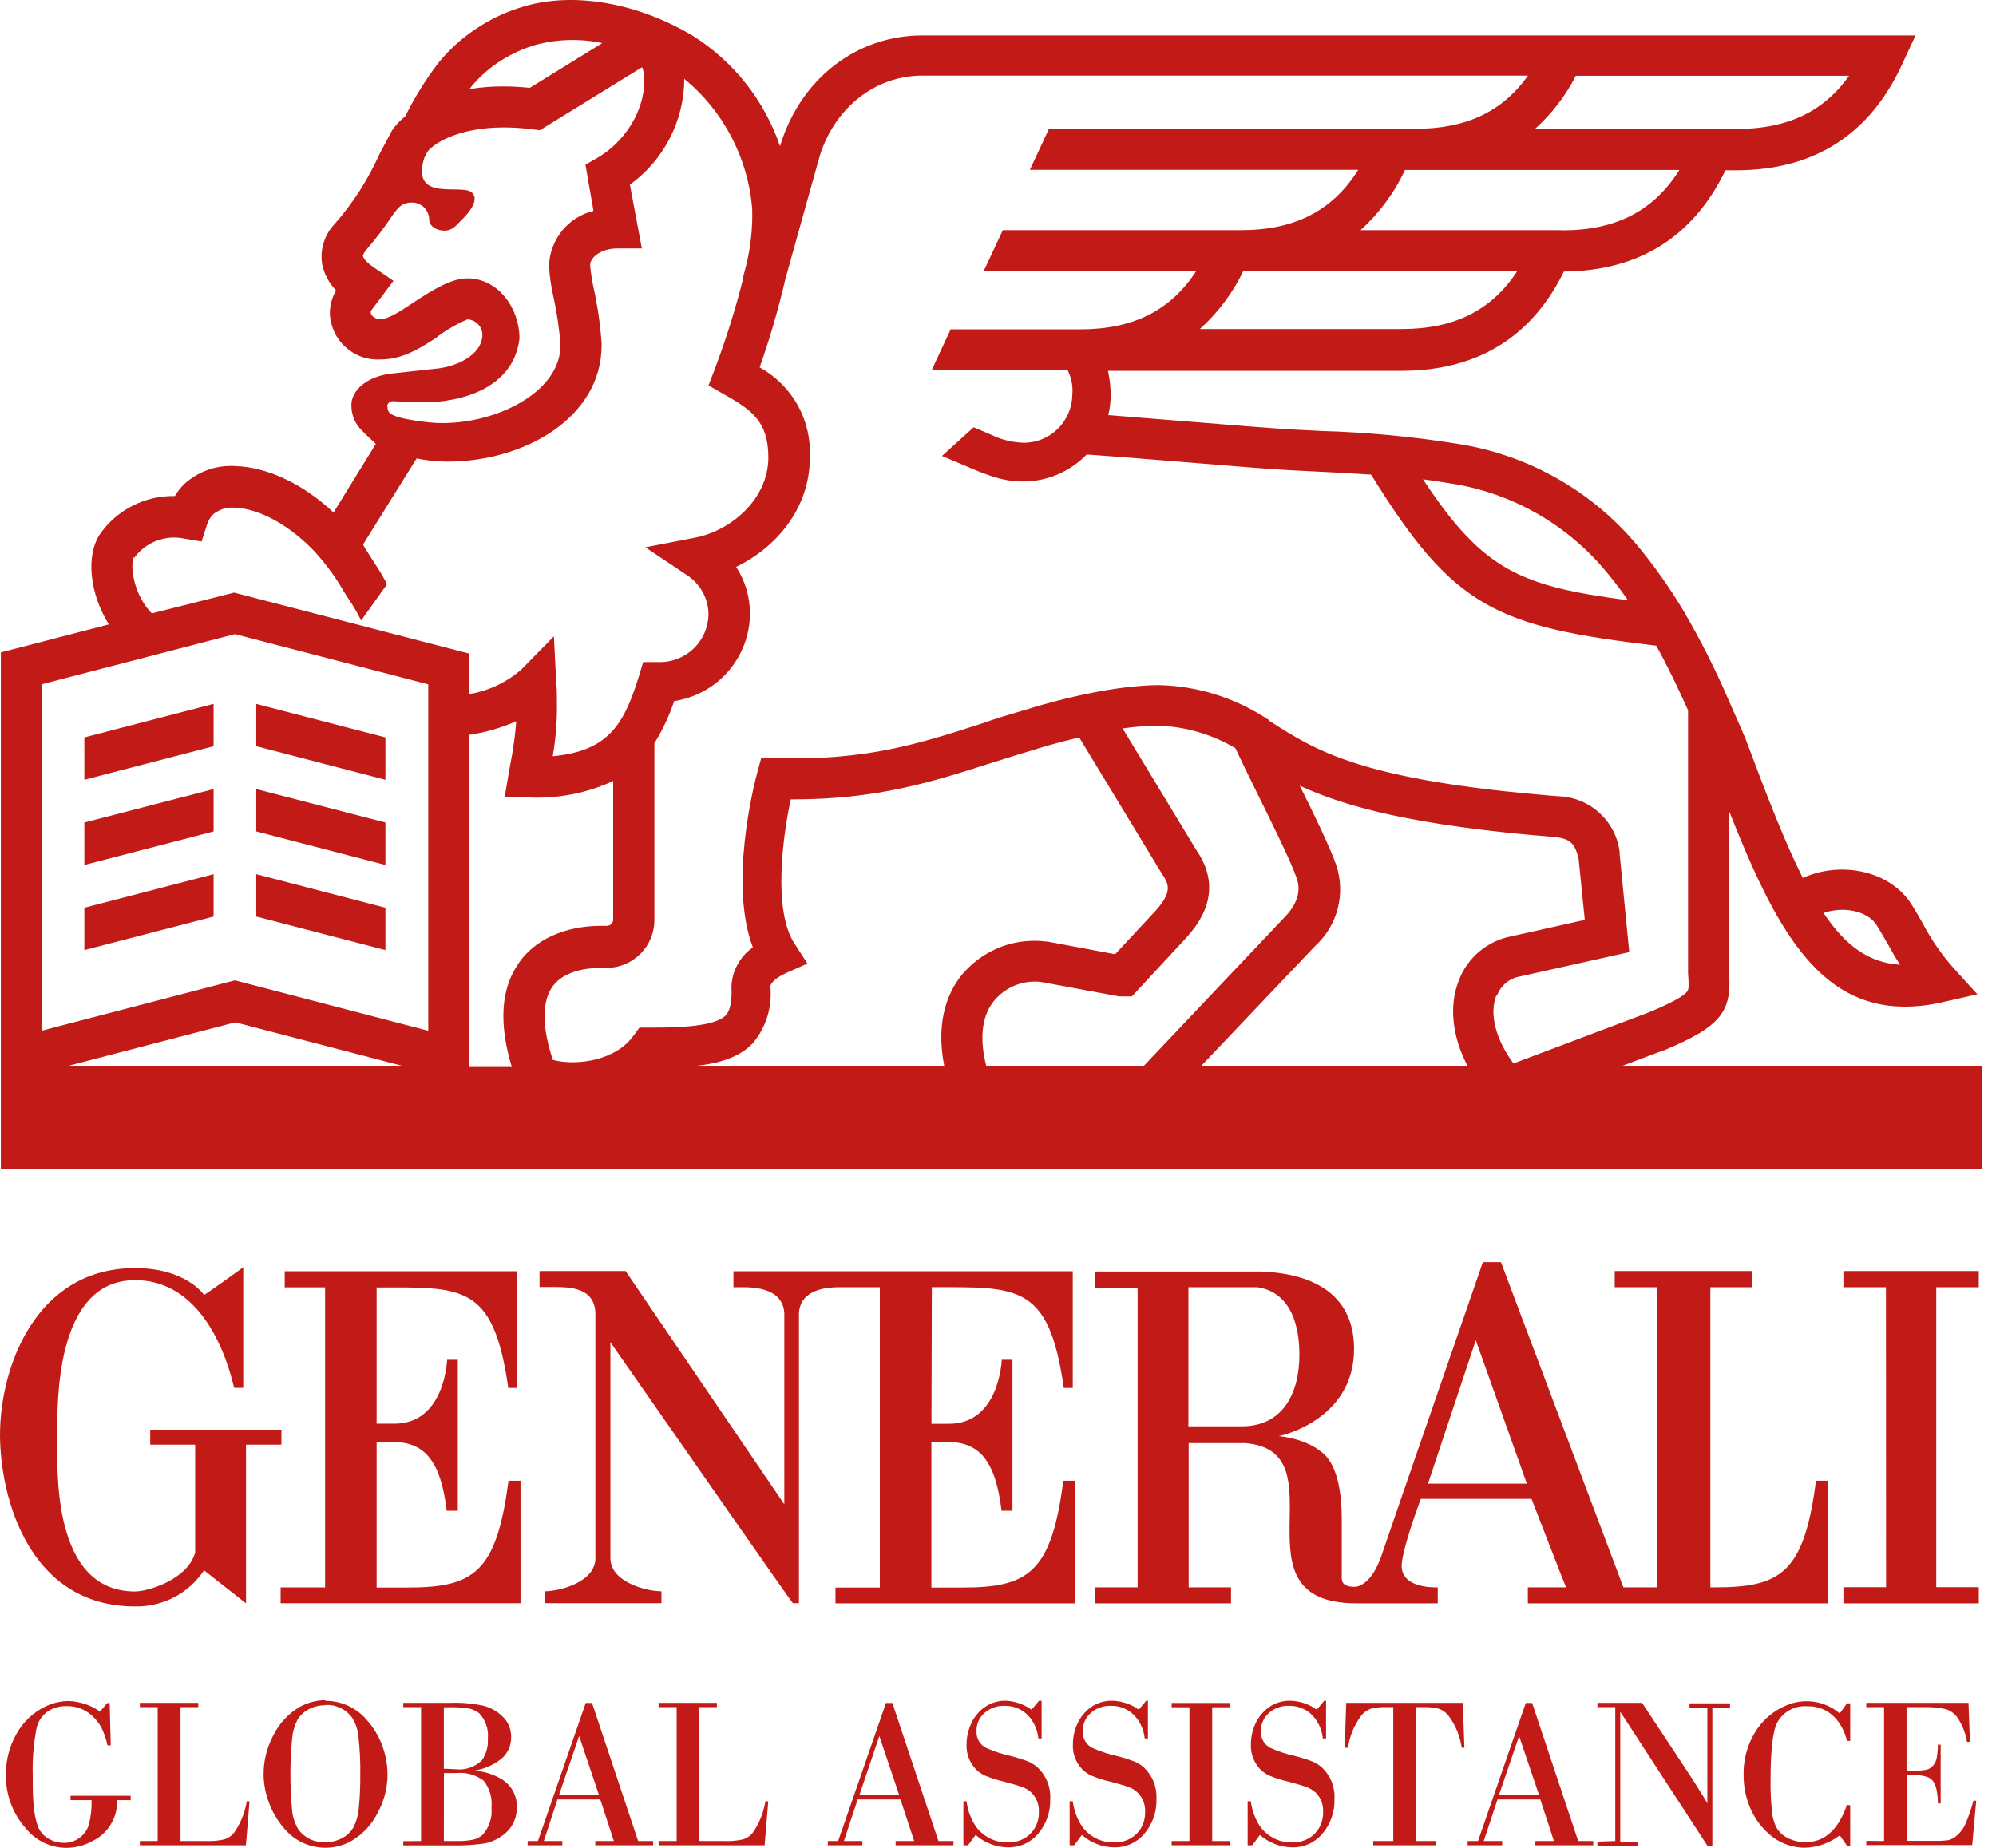 <svg width="54" height="50" viewBox="0 0 54 50" fill="none" xmlns="http://www.w3.org/2000/svg">
<path d="M2.967 46.08L2.996 47.228H2.908C2.874 47.064 2.82 46.904 2.747 46.752C2.68 46.629 2.593 46.517 2.489 46.424C2.302 46.251 2.055 46.158 1.8 46.165C1.642 46.162 1.485 46.2 1.345 46.276C1.25 46.33 1.169 46.405 1.106 46.494C1.044 46.584 1.001 46.686 0.983 46.794C0.908 47.193 0.875 47.599 0.885 48.005C0.885 48.375 0.885 48.67 0.918 48.895C0.929 49.071 0.964 49.245 1.022 49.413C1.084 49.575 1.206 49.706 1.363 49.78C1.478 49.835 1.603 49.865 1.731 49.865C1.877 49.867 2.021 49.822 2.141 49.737C2.261 49.652 2.351 49.531 2.398 49.392C2.458 49.169 2.485 48.939 2.478 48.709H1.909V48.592H3.536V48.709H3.169C3.177 48.943 3.116 49.175 2.992 49.374C2.869 49.574 2.689 49.732 2.476 49.829C2.266 49.941 2.033 50 1.795 50C1.587 50 1.381 49.953 1.193 49.864C1.004 49.774 0.838 49.644 0.706 49.482C0.344 49.08 0.148 48.554 0.16 48.013C0.157 47.629 0.255 47.251 0.445 46.918C0.621 46.598 0.892 46.34 1.221 46.18C1.419 46.082 1.636 46.03 1.857 46.028C2.162 46.039 2.456 46.138 2.706 46.312L2.9 46.085L2.967 46.08Z" fill="#C21B17"/>
<path d="M4.266 49.816V46.193H3.784V46.077H5.365V46.193H4.884V49.816H5.569C5.737 49.822 5.905 49.808 6.069 49.772C6.169 49.74 6.259 49.68 6.327 49.599C6.507 49.343 6.626 49.049 6.676 48.74H6.751L6.653 49.93H3.784V49.816H4.266Z" fill="#C21B17"/>
<path d="M8.805 46.023C9.018 46.022 9.228 46.068 9.421 46.157C9.614 46.247 9.786 46.377 9.923 46.54C10.121 46.761 10.272 47.02 10.365 47.301C10.445 47.536 10.485 47.782 10.484 48.031C10.482 48.382 10.393 48.727 10.226 49.035C10.07 49.359 9.821 49.629 9.512 49.811C9.296 49.934 9.053 49.998 8.805 49.997C8.593 49.998 8.384 49.952 8.191 49.863C7.999 49.773 7.829 49.643 7.693 49.48C7.494 49.254 7.344 48.99 7.251 48.703C7.172 48.477 7.132 48.239 7.132 48C7.132 47.639 7.221 47.283 7.39 46.965C7.548 46.641 7.797 46.371 8.107 46.188C8.322 46.07 8.563 46.006 8.808 46.005L8.805 46.023ZM8.808 46.142C8.651 46.14 8.495 46.176 8.355 46.248C8.225 46.315 8.116 46.419 8.042 46.545C7.965 46.702 7.917 46.871 7.903 47.045C7.841 47.691 7.841 48.342 7.903 48.988C7.919 49.172 7.978 49.349 8.076 49.506C8.159 49.619 8.269 49.709 8.396 49.769C8.523 49.828 8.663 49.855 8.803 49.847C8.959 49.849 9.113 49.812 9.25 49.739C9.381 49.673 9.49 49.57 9.563 49.444C9.642 49.289 9.69 49.12 9.706 48.947C9.736 48.642 9.75 48.335 9.747 48.028C9.753 47.682 9.736 47.337 9.698 46.993C9.682 46.809 9.622 46.632 9.524 46.475C9.442 46.363 9.333 46.273 9.207 46.214C9.081 46.154 8.942 46.127 8.803 46.134" fill="#C21B17"/>
<path d="M11.392 49.816V46.193H10.911V46.077H12.186C12.473 46.066 12.761 46.09 13.042 46.147C13.302 46.202 13.533 46.348 13.694 46.558C13.784 46.69 13.831 46.846 13.829 47.006C13.831 47.116 13.808 47.224 13.764 47.325C13.719 47.425 13.653 47.514 13.57 47.586C13.354 47.759 13.096 47.872 12.822 47.912C13.091 47.926 13.351 48.007 13.58 48.147C13.711 48.228 13.817 48.343 13.888 48.48C13.959 48.617 13.991 48.77 13.981 48.923C13.982 49.073 13.945 49.221 13.874 49.353C13.803 49.485 13.7 49.597 13.575 49.679C13.435 49.781 13.274 49.85 13.104 49.881C12.834 49.921 12.56 49.939 12.287 49.933H10.911V49.819L11.392 49.816ZM12.008 47.86C12.152 47.86 12.266 47.873 12.323 47.873C12.453 47.888 12.584 47.875 12.707 47.833C12.831 47.791 12.944 47.723 13.037 47.632C13.155 47.463 13.211 47.258 13.198 47.053C13.211 46.927 13.198 46.8 13.157 46.68C13.117 46.56 13.052 46.451 12.965 46.359C12.883 46.294 12.786 46.249 12.683 46.23C12.512 46.202 12.339 46.191 12.165 46.196H12.008V47.86ZM12.008 49.816H12.352C12.5 49.82 12.648 49.808 12.794 49.78C12.89 49.76 12.979 49.715 13.053 49.651C13.143 49.552 13.212 49.434 13.254 49.307C13.296 49.179 13.31 49.044 13.296 48.911C13.324 48.65 13.248 48.388 13.084 48.183C12.873 48.023 12.61 47.949 12.347 47.976H12.01L12.008 49.816Z" fill="#C21B17"/>
<path d="M16.24 48.691H15.081L14.713 49.816H15.213V49.93H14.274V49.816H14.553L15.846 46.08H16.017L17.264 49.816H17.67V49.93H16.105V49.816H16.607L16.24 48.691ZM16.206 48.574L15.668 46.975L15.122 48.574H16.206Z" fill="#C21B17"/>
<path d="M18.306 49.816V46.193H17.817V46.077H19.395V46.193H18.914V49.816H19.6C19.767 49.822 19.935 49.807 20.099 49.772C20.2 49.741 20.29 49.681 20.358 49.599C20.54 49.344 20.659 49.05 20.707 48.74H20.785L20.686 49.93H17.817V49.816H18.306Z" fill="#C21B17"/>
<path d="M24.362 48.691H23.203L22.831 49.816H23.33V49.93H22.396V49.816H22.675L23.969 46.08H24.142L25.389 49.816H25.795V49.93H24.23V49.816H24.732L24.362 48.691ZM24.328 48.574L23.79 46.975L23.25 48.574H24.328Z" fill="#C21B17"/>
<path d="M28.18 46.02V47.04H28.092C28.073 46.842 27.999 46.654 27.88 46.496C27.798 46.387 27.691 46.3 27.568 46.241C27.445 46.182 27.31 46.153 27.174 46.157C26.975 46.15 26.782 46.22 26.633 46.351C26.563 46.413 26.507 46.49 26.47 46.576C26.433 46.661 26.415 46.755 26.419 46.848C26.414 46.94 26.436 47.031 26.482 47.11C26.528 47.19 26.596 47.254 26.677 47.296C26.889 47.39 27.11 47.463 27.337 47.513C27.499 47.554 27.659 47.604 27.815 47.663C27.91 47.702 27.998 47.757 28.074 47.826C28.189 47.935 28.279 48.067 28.337 48.215C28.396 48.361 28.422 48.52 28.413 48.678C28.425 49.03 28.302 49.373 28.069 49.638C27.968 49.751 27.844 49.842 27.705 49.902C27.566 49.962 27.416 49.991 27.264 49.987C26.944 49.982 26.636 49.863 26.395 49.651L26.188 49.93H26.064V48.74H26.149C26.179 48.979 26.262 49.208 26.393 49.41C26.49 49.55 26.622 49.664 26.774 49.741C26.927 49.819 27.096 49.857 27.267 49.852C27.471 49.86 27.67 49.793 27.828 49.664C27.919 49.586 27.991 49.488 28.039 49.378C28.087 49.268 28.11 49.149 28.105 49.03C28.112 48.92 28.091 48.81 28.046 48.71C28.001 48.61 27.933 48.523 27.846 48.455C27.784 48.41 27.715 48.374 27.642 48.349C27.559 48.318 27.407 48.274 27.184 48.214C27.008 48.174 26.835 48.121 26.667 48.054C26.571 48.012 26.483 47.953 26.408 47.881C26.32 47.79 26.251 47.682 26.207 47.563C26.162 47.445 26.143 47.319 26.149 47.192C26.15 47.035 26.179 46.879 26.235 46.732C26.285 46.59 26.363 46.459 26.465 46.349C26.558 46.243 26.673 46.159 26.801 46.102C26.93 46.046 27.069 46.017 27.21 46.02C27.461 46.032 27.702 46.116 27.906 46.263L28.108 46.023L28.18 46.02Z" fill="#C21B17"/>
<path d="M31.056 46.02V47.04H30.969C30.949 46.842 30.876 46.654 30.756 46.496C30.674 46.387 30.566 46.3 30.443 46.241C30.32 46.182 30.184 46.153 30.048 46.157C29.85 46.151 29.658 46.22 29.51 46.351C29.439 46.413 29.383 46.489 29.346 46.575C29.308 46.661 29.29 46.754 29.292 46.848C29.288 46.94 29.31 47.031 29.356 47.11C29.402 47.189 29.47 47.254 29.551 47.296C29.762 47.39 29.982 47.463 30.208 47.513C30.371 47.553 30.532 47.604 30.689 47.663C30.784 47.702 30.872 47.757 30.948 47.826C31.063 47.935 31.153 48.067 31.211 48.215C31.27 48.361 31.296 48.52 31.287 48.678C31.299 49.03 31.176 49.373 30.943 49.638C30.842 49.751 30.718 49.842 30.579 49.902C30.44 49.962 30.29 49.991 30.138 49.987C29.818 49.982 29.51 49.863 29.269 49.651L29.06 49.93H28.938V48.74H29.023C29.053 48.979 29.136 49.208 29.267 49.41C29.364 49.55 29.495 49.664 29.648 49.741C29.801 49.819 29.97 49.857 30.141 49.852C30.345 49.86 30.544 49.793 30.702 49.664C30.793 49.586 30.865 49.488 30.913 49.378C30.961 49.268 30.983 49.149 30.979 49.03C30.986 48.92 30.966 48.81 30.921 48.71C30.876 48.61 30.807 48.523 30.72 48.455C30.658 48.409 30.589 48.373 30.516 48.349C30.436 48.318 30.283 48.274 30.061 48.214C29.884 48.175 29.711 48.121 29.543 48.054C29.448 48.012 29.36 47.953 29.285 47.881C29.196 47.79 29.128 47.682 29.083 47.563C29.039 47.445 29.019 47.319 29.026 47.192C29.026 47.035 29.054 46.879 29.109 46.732C29.161 46.59 29.24 46.46 29.341 46.349C29.434 46.243 29.548 46.159 29.677 46.102C29.805 46.046 29.944 46.017 30.084 46.02C30.344 46.026 30.596 46.109 30.808 46.261L31.01 46.02H31.056Z" fill="#C21B17"/>
<path d="M32.179 49.816V46.196H31.698V46.08H33.279V46.196H32.795V49.816H33.279V49.93H31.698V49.816H32.179Z" fill="#C21B17"/>
<path d="M35.876 46.02V47.04H35.788C35.768 46.842 35.695 46.654 35.575 46.496C35.493 46.388 35.386 46.3 35.263 46.241C35.141 46.182 35.005 46.154 34.869 46.157C34.671 46.15 34.477 46.22 34.329 46.351C34.258 46.413 34.203 46.49 34.165 46.576C34.128 46.661 34.109 46.754 34.111 46.848C34.107 46.94 34.129 47.031 34.175 47.11C34.221 47.19 34.288 47.254 34.37 47.296C34.581 47.391 34.801 47.464 35.027 47.513C35.189 47.554 35.349 47.604 35.506 47.663C35.601 47.702 35.688 47.757 35.764 47.826C35.879 47.935 35.969 48.067 36.028 48.215C36.086 48.361 36.112 48.52 36.103 48.678C36.115 49.03 35.992 49.373 35.759 49.638C35.659 49.751 35.535 49.842 35.396 49.902C35.257 49.962 35.106 49.991 34.955 49.987C34.634 49.982 34.326 49.863 34.086 49.651L33.879 49.93H33.754V48.74H33.84C33.869 48.979 33.953 49.208 34.083 49.41C34.181 49.55 34.312 49.664 34.464 49.741C34.617 49.819 34.786 49.857 34.957 49.852C35.161 49.86 35.361 49.793 35.519 49.664C35.609 49.586 35.681 49.488 35.729 49.378C35.777 49.268 35.8 49.149 35.795 49.03C35.802 48.92 35.782 48.81 35.737 48.71C35.692 48.61 35.623 48.523 35.537 48.455C35.473 48.41 35.404 48.374 35.33 48.349C35.249 48.318 35.097 48.274 34.877 48.214C34.701 48.175 34.528 48.121 34.36 48.054C34.264 48.012 34.176 47.953 34.101 47.881C34.013 47.79 33.944 47.682 33.9 47.563C33.855 47.445 33.836 47.319 33.842 47.192C33.843 47.035 33.871 46.879 33.925 46.732C33.977 46.59 34.056 46.46 34.158 46.349C34.251 46.243 34.366 46.159 34.494 46.102C34.623 46.046 34.762 46.017 34.903 46.02C35.162 46.026 35.414 46.11 35.625 46.261L35.826 46.02H35.876Z" fill="#C21B17"/>
<path d="M37.694 49.816V46.193H37.497C37.355 46.187 37.213 46.202 37.076 46.24C36.973 46.28 36.883 46.348 36.817 46.437C36.632 46.689 36.512 46.983 36.468 47.293H36.38L36.421 46.077H39.575L39.618 47.293H39.546C39.502 46.983 39.382 46.689 39.197 46.437C39.131 46.348 39.041 46.28 38.938 46.24C38.8 46.202 38.657 46.187 38.514 46.193H38.317V49.816H38.858V49.93H37.151V49.816H37.694Z" fill="#C21B17"/>
<path d="M41.672 48.691H40.514L40.141 49.816H40.64V49.93H39.706V49.816H39.986L41.279 46.08H41.45L42.697 49.816H43.103V49.93H41.538V49.816H42.04L41.672 48.691ZM41.639 48.574L41.098 46.975L40.552 48.574H41.639Z" fill="#C21B17"/>
<path d="M43.7 49.816V46.193H43.217V46.077H44.425L45.545 47.772C45.824 48.193 46.04 48.534 46.191 48.794V46.206H45.708V46.09H46.804V46.206H46.326V49.941H46.191L43.835 46.318V49.832H44.316V49.946H43.217V49.832L43.7 49.816Z" fill="#C21B17"/>
<path d="M50.056 48.851V49.941H49.968L49.774 49.661C49.5 49.871 49.167 49.989 48.822 49.997C48.445 49.994 48.084 49.846 47.813 49.583C47.611 49.394 47.451 49.164 47.345 48.908C47.228 48.629 47.169 48.328 47.172 48.026C47.162 47.571 47.298 47.126 47.56 46.755C47.747 46.493 48.002 46.287 48.297 46.16C48.537 46.049 48.804 46.01 49.066 46.046C49.327 46.082 49.573 46.193 49.774 46.364L49.968 46.09H50.056V47.107H49.968C49.916 46.868 49.801 46.647 49.634 46.468C49.539 46.369 49.424 46.291 49.296 46.24C49.169 46.189 49.032 46.165 48.895 46.17C48.731 46.156 48.567 46.191 48.423 46.269C48.279 46.347 48.16 46.466 48.082 46.61C47.963 46.83 47.901 47.353 47.901 48.163C47.896 48.458 47.91 48.754 47.943 49.048C47.958 49.205 48.006 49.356 48.085 49.493C48.164 49.606 48.273 49.696 48.401 49.752C48.54 49.816 48.692 49.849 48.846 49.847C49.363 49.847 49.735 49.511 49.968 48.836L50.056 48.851Z" fill="#C21B17"/>
<path d="M50.972 49.816V46.193H50.491V46.077H53.256L53.295 47.133H53.215C53.178 46.897 53.089 46.673 52.956 46.475C52.879 46.368 52.769 46.288 52.643 46.248C52.44 46.203 52.232 46.185 52.025 46.193H51.58V47.922C51.753 47.926 51.926 47.916 52.097 47.891C52.178 47.876 52.25 47.833 52.301 47.769C52.35 47.713 52.382 47.645 52.395 47.573C52.416 47.452 52.428 47.33 52.428 47.208H52.503V48.797H52.428C52.428 48.621 52.405 48.504 52.395 48.442C52.384 48.379 52.365 48.319 52.338 48.261C52.3 48.18 52.232 48.117 52.149 48.085C52.027 48.044 51.899 48.026 51.771 48.033H51.585V49.811H52.322C52.451 49.814 52.58 49.808 52.708 49.793C52.777 49.776 52.842 49.745 52.899 49.702C53.008 49.618 53.097 49.511 53.158 49.387C53.253 49.173 53.331 48.951 53.39 48.724H53.465L53.357 49.925H50.491V49.811L50.972 49.816Z" fill="#C21B17"/>
<path d="M10.189 38.523V34.836C12.502 34.836 13.348 34.719 13.751 37.555H13.997V34.398H7.703V34.833H8.795V42.953H7.592V43.38H14.082V40.066H13.756C13.433 42.576 12.799 42.956 11.014 42.956H10.189V39.017H10.668C11.467 39.036 11.922 39.501 12.085 40.878H12.385V36.794H12.096C12.096 36.794 12.039 38.549 10.639 38.523H10.189Z" fill="#C21B17"/>
<path d="M7.615 38.686H4.064V39.09H5.28V42.009C5.073 42.752 3.986 43.062 3.655 43.062C1.387 43.062 1.55 39.739 1.55 38.852C1.55 38.039 1.467 34.639 3.655 34.639C5.207 34.639 6.009 36.173 6.335 37.553H6.581C6.581 36.986 6.581 34.282 6.581 34.29C6.581 34.297 5.525 35.05 5.52 35.04C5.515 35.03 5.034 34.313 3.653 34.313C0.975 34.313 -0.008 36.986 4.55466e-05 38.852C0.013 40.557 0.799 43.466 3.653 43.466C4.021 43.474 4.385 43.389 4.712 43.218C5.038 43.048 5.316 42.797 5.52 42.49C5.52 42.49 6.651 43.38 6.656 43.383V39.09H7.613L7.615 38.686Z" fill="#C21B17"/>
<path d="M49.13 40.066C48.807 42.576 48.17 42.951 46.385 42.951H46.272V34.83H47.407V34.393H43.685V34.83H44.821V42.951H43.92L40.607 34.152H40.118C40.118 34.152 37.358 42.123 37.352 42.159C37.352 42.133 37.143 42.845 36.688 42.935C36.269 42.953 36.3 42.736 36.3 42.658V41.119C36.3 40.715 36.269 39.799 35.85 39.377C35.379 38.904 34.574 38.86 34.595 38.86C34.616 38.86 36.633 38.438 36.633 36.499C36.633 35.141 35.689 34.465 34.111 34.406H29.628V34.843H30.777V42.951H29.628V43.383H33.304V42.951H32.158V39.048H33.687C36.339 39.266 33.232 43.386 36.708 43.383H38.897V42.951C38.775 42.951 37.973 42.974 37.922 42.415C37.891 42.009 38.439 40.557 38.439 40.557H41.434C41.434 40.557 42.361 42.951 42.368 42.951H41.334V43.383H49.456V40.066H49.13ZM33.609 38.593H32.151V34.83H34.016C35.11 34.993 35.154 36.259 35.154 36.663C35.154 37.636 34.748 38.593 33.602 38.593H33.609ZM38.633 40.146L39.926 36.264L41.308 40.146H38.633Z" fill="#C21B17"/>
<path d="M25.21 34.83C27.523 34.83 28.377 34.719 28.78 37.555H29.023V34.398H19.843V34.83H20.084C20.407 34.83 21.175 34.854 21.219 35.529V40.705L16.925 34.393H14.597V34.825H14.972C15.433 34.825 16.079 34.843 16.108 35.524V42.162C16.108 42.811 15.138 43.057 14.734 43.057V43.378H17.895V43.057C17.492 43.057 16.514 42.811 16.514 42.162V36.318C18.213 38.751 21.429 43.38 21.452 43.378H21.615V35.529C21.659 34.854 22.427 34.83 22.75 34.83H23.803V42.956H22.603V43.383H29.093V40.066H28.767C28.444 42.573 27.808 42.956 26.023 42.956H25.198V39.017H25.676C26.478 39.036 26.933 39.501 27.096 40.878H27.391V36.794H27.101C27.101 36.794 27.042 38.549 25.645 38.526H25.2L25.21 34.83Z" fill="#C21B17"/>
<path d="M53.535 34.83V34.393H49.872V34.83H51.023L51.026 42.946H49.872V43.383H53.535V42.946H52.384V34.83H53.535Z" fill="#C21B17"/>
<path d="M43.863 28.85L44.999 28.421H45.014C46.623 27.753 46.854 27.339 46.776 26.267V21.938C48.002 25.043 49.161 27.24 51.536 27.238C51.884 27.236 52.231 27.194 52.57 27.114L53.496 26.904L52.86 26.203C52.535 25.838 52.255 25.435 52.027 25.002C51.934 24.836 51.838 24.666 51.722 24.484C51.166 23.581 49.844 23.276 48.773 23.755C48.289 22.792 47.8 21.532 47.221 19.982L47.094 19.687C46.991 19.454 46.89 19.221 46.784 18.985V18.947H46.768C46.412 18.118 46.005 17.313 45.55 16.535C45.163 15.884 44.723 15.266 44.236 14.687C42.991 13.229 41.259 12.274 39.362 11.998C38.174 11.809 36.975 11.697 35.772 11.662L34.962 11.621C34.401 11.589 33.245 11.496 32.117 11.403L29.983 11.232C30.025 11.063 30.046 10.889 30.048 10.715C30.049 10.486 30.025 10.258 29.975 10.034H37.911C39.957 10.034 41.437 9.129 42.309 7.348C44.342 7.33 45.811 6.409 46.68 4.608H46.965C49.081 4.608 50.586 3.64 51.463 1.735L51.823 0.959H24.952C23.188 0.959 21.682 2.113 21.121 3.896L21.103 3.958C20.682 2.717 19.846 1.66 18.736 0.964C17.243 0.076 15.549 -0.221 14.199 0.167C13.755 0.294 13.332 0.485 12.944 0.736C12.544 0.992 12.186 1.308 11.883 1.673C11.528 2.132 11.221 2.625 10.965 3.146C10.827 3.255 10.705 3.385 10.606 3.531L10.285 4.134L10.267 4.168C9.959 4.859 9.548 5.499 9.048 6.067C8.913 6.21 8.812 6.383 8.755 6.572C8.697 6.76 8.684 6.96 8.717 7.154C8.772 7.417 8.9 7.66 9.087 7.853V7.868C8.98 8.054 8.923 8.265 8.924 8.479C8.93 8.652 8.971 8.822 9.043 8.979C9.116 9.136 9.22 9.277 9.348 9.393C9.476 9.509 9.626 9.599 9.789 9.656C9.952 9.713 10.125 9.737 10.298 9.726C10.851 9.726 11.302 9.468 11.78 9.152C12.046 8.946 12.336 8.775 12.644 8.642C12.751 8.646 12.852 8.69 12.927 8.765C13.002 8.841 13.046 8.942 13.05 9.048C13.05 9.628 12.3 9.941 11.757 9.98L10.665 10.099C9.889 10.171 9.506 10.588 9.506 10.961C9.504 11.094 9.531 11.226 9.583 11.348C9.636 11.47 9.714 11.58 9.812 11.67L9.892 11.752L10.168 12.011L9.023 13.867C8.197 13.09 7.23 12.638 6.374 12.612C6.123 12.594 5.87 12.628 5.633 12.711C5.395 12.794 5.176 12.924 4.99 13.093C4.889 13.191 4.802 13.301 4.731 13.422H4.71C4.317 13.417 3.928 13.509 3.577 13.69C3.227 13.87 2.926 14.133 2.701 14.457C2.307 15.057 2.442 16.1 2.946 16.895L0.023 17.653V31.627H53.623V28.85H43.863ZM50.778 25.043C50.884 25.214 50.974 25.375 51.065 25.532C51.155 25.69 51.277 25.91 51.404 26.104C50.56 26.053 49.924 25.587 49.334 24.704C49.878 24.513 50.537 24.648 50.778 25.043ZM39.174 13.07C40.811 13.304 42.307 14.126 43.382 15.383C43.607 15.642 43.827 15.934 44.044 16.242C41.137 15.862 40.123 15.438 38.498 12.969C38.712 12.996 38.937 13.03 39.174 13.07V13.07ZM37.919 8.903H32.461C32.952 8.461 33.352 7.926 33.638 7.33H41.052C40.356 8.399 39.344 8.903 37.919 8.903ZM42.262 6.228H36.807C37.313 5.772 37.723 5.218 38.01 4.6H45.434C44.738 5.71 43.716 6.233 42.262 6.233V6.228ZM42.632 2.051H50.025C49.332 3.029 48.346 3.49 46.983 3.49H41.525C41.98 3.083 42.355 2.595 42.632 2.051V2.051ZM12.76 2.333C12.988 2.061 13.257 1.826 13.557 1.637C13.852 1.45 14.171 1.306 14.507 1.21C15.091 1.056 15.703 1.041 16.294 1.166L14.333 2.377C14.096 2.352 13.858 2.339 13.619 2.338C13.312 2.337 13.005 2.361 12.701 2.411C12.722 2.385 12.74 2.356 12.76 2.333V2.333ZM10.471 10.992C10.476 10.957 10.493 10.924 10.519 10.9C10.545 10.875 10.578 10.86 10.613 10.857L11.568 10.888C12.735 10.847 13.919 10.371 14.054 9.154C14.054 8.331 13.472 7.532 12.649 7.532C12.207 7.532 11.713 7.837 11.157 8.205C10.794 8.445 10.507 8.634 10.29 8.634C10.145 8.634 10.031 8.539 10.031 8.456C10.03 8.443 10.03 8.43 10.031 8.417L10.645 7.599L10.127 7.245C10.013 7.17 9.84 7.032 9.819 6.929C9.819 6.88 9.881 6.792 9.905 6.766C10.165 6.465 10.406 6.147 10.626 5.816C10.782 5.599 10.885 5.48 11.144 5.48C11.267 5.479 11.385 5.527 11.473 5.613C11.56 5.7 11.611 5.817 11.612 5.94C11.612 6.109 11.796 6.241 12.026 6.241C12.256 6.241 12.357 6.078 12.499 5.94C12.499 5.94 13.045 5.441 12.758 5.203C12.471 4.965 11.11 5.485 11.477 4.274L11.568 4.1C11.71 3.914 12.344 3.448 13.637 3.448C13.897 3.449 14.156 3.467 14.413 3.5L14.607 3.523L17.373 1.818C17.386 1.851 17.396 1.884 17.404 1.919V1.934C17.546 2.773 17.018 3.767 16.175 4.263L15.839 4.458L16.056 5.705C15.723 5.787 15.426 5.975 15.209 6.24C14.992 6.506 14.867 6.835 14.853 7.177C14.868 7.469 14.909 7.759 14.975 8.044C15.069 8.47 15.132 8.903 15.164 9.338C15.164 10.632 13.373 11.494 11.858 11.445H11.819C11.757 11.445 10.784 11.367 10.556 11.186C10.531 11.166 10.512 11.139 10.499 11.11C10.487 11.08 10.483 11.047 10.487 11.015L10.471 10.992ZM3.634 15.091C3.785 14.884 3.992 14.726 4.231 14.634C4.469 14.542 4.729 14.521 4.98 14.573L5.453 14.653L5.6 14.198C5.633 14.092 5.69 13.995 5.768 13.916C5.849 13.849 5.942 13.799 6.043 13.768C6.143 13.737 6.249 13.727 6.353 13.737C7.023 13.761 7.861 14.224 8.539 14.954C8.787 15.228 9.01 15.524 9.204 15.839C9.24 15.906 9.284 15.976 9.323 16.038L9.434 16.211C9.561 16.395 9.673 16.589 9.77 16.791L10.461 15.823C10.461 15.823 10.461 15.784 10.438 15.743C10.363 15.6 10.281 15.461 10.192 15.326L10.137 15.243L10.06 15.122C9.982 15.003 9.871 14.827 9.822 14.734L11.271 12.405C11.539 12.46 11.813 12.489 12.088 12.49H12.121C14.165 12.49 16.276 11.313 16.276 9.341V9.294C16.242 8.802 16.173 8.314 16.069 7.832C16.02 7.616 15.985 7.398 15.965 7.177C15.965 6.96 16.268 6.722 16.705 6.722H17.365L17.041 4.996C17.495 4.669 17.865 4.239 18.12 3.741C18.376 3.244 18.511 2.693 18.513 2.134C19.04 2.567 19.473 3.101 19.789 3.706C20.104 4.31 20.295 4.971 20.35 5.651C20.365 6.187 20.305 6.722 20.171 7.242L20.102 7.501H20.114C19.904 8.343 19.645 9.173 19.338 9.985L19.168 10.43L19.582 10.666C20.327 11.088 20.787 11.395 20.787 12.379C20.787 13.505 19.773 14.366 18.795 14.55L17.458 14.809L18.588 15.564C18.764 15.679 18.909 15.836 19.01 16.02C19.111 16.204 19.165 16.41 19.168 16.62C19.165 16.793 19.129 16.964 19.06 17.123C18.991 17.282 18.892 17.426 18.767 17.546C18.643 17.667 18.495 17.761 18.334 17.824C18.173 17.887 18.001 17.918 17.828 17.914H17.401L17.282 18.307C16.866 19.661 16.416 20.321 14.954 20.463C15.032 20.012 15.07 19.555 15.068 19.097C15.068 18.965 15.068 18.597 15.05 18.478L14.985 17.218L14.1 18.119C13.699 18.469 13.207 18.699 12.68 18.784V17.681L6.335 16.035L4.108 16.597C3.606 16.095 3.505 15.262 3.629 15.068L3.634 15.091ZM1.806 28.85L6.366 27.662L10.926 28.85H1.806ZM11.586 27.89L6.356 26.526L1.123 27.89V18.517L6.356 17.158L11.586 18.517V27.89ZM14.023 26.078C13.549 26.759 13.492 27.696 13.847 28.871H12.701V19.883C13.137 19.818 13.562 19.694 13.966 19.516C13.938 19.89 13.888 20.261 13.816 20.629C13.798 20.724 13.782 20.825 13.761 20.931L13.653 21.578H14.31C15.094 21.614 15.876 21.462 16.589 21.133V24.878C16.59 24.923 16.573 24.966 16.542 24.998C16.511 25.031 16.468 25.05 16.423 25.051H16.265C15.29 25.051 14.475 25.419 14.033 26.058L14.023 26.078ZM26.087 26.299C25.684 26.759 25.293 27.561 25.547 28.85H18.744C19.473 28.778 20.003 28.607 20.368 28.226C20.547 28.013 20.681 27.765 20.762 27.498C20.843 27.231 20.869 26.951 20.839 26.674C20.854 26.635 20.927 26.482 21.261 26.332L21.845 26.073L21.496 25.535C20.914 24.642 21.167 22.689 21.392 21.63H21.444C23.749 21.63 25.239 21.151 26.809 20.647C27.22 20.515 27.642 20.388 28.102 20.248C28.102 20.248 28.571 20.101 29.197 19.953L31.413 23.607L31.431 23.636C31.651 23.951 31.69 24.153 31.279 24.627L30.169 25.82L28.358 25.481H28.343C27.928 25.422 27.506 25.466 27.112 25.609C26.719 25.753 26.367 25.991 26.087 26.304V26.299ZM26.685 28.855C26.486 28.079 26.566 27.442 26.925 27.044C27.078 26.87 27.271 26.736 27.486 26.654C27.702 26.572 27.935 26.543 28.165 26.57L30.275 26.961H30.327H30.622L32.112 25.354L32.125 25.338C32.383 25.041 33.16 24.143 32.363 22.997L30.371 19.71C30.692 19.664 31.015 19.639 31.338 19.635H31.351C32.081 19.663 32.792 19.872 33.421 20.243C33.566 20.554 33.767 20.965 33.992 21.421C34.411 22.267 34.931 23.323 35.076 23.75C35.123 23.884 35.263 24.29 34.763 24.808L30.945 28.84L26.685 28.855ZM39.701 28.855H32.484L35.588 25.589C35.883 25.319 36.093 24.968 36.192 24.581C36.292 24.193 36.277 23.785 36.15 23.405C35.997 22.965 35.591 22.111 35.164 21.26C36.393 21.829 38.253 22.342 42.042 22.647C42.498 22.686 42.619 22.841 42.71 23.255L42.875 24.891L40.896 25.333C40.575 25.393 40.275 25.535 40.024 25.745C39.774 25.955 39.581 26.226 39.466 26.531C39.194 27.23 39.288 28.05 39.712 28.86L39.701 28.855ZM40.501 26.94C40.548 26.807 40.63 26.689 40.739 26.598C40.847 26.508 40.977 26.447 41.116 26.423L44.078 25.763L43.819 23.118V23.061C43.77 22.65 43.574 22.27 43.267 21.992C42.961 21.714 42.565 21.555 42.151 21.545C36.853 21.118 35.622 20.331 34.336 19.5C34.336 19.5 34.336 19.5 34.336 19.487L34.251 19.433C33.394 18.876 32.399 18.566 31.377 18.538C29.874 18.538 27.976 19.133 27.823 19.182C27.363 19.317 26.936 19.441 26.53 19.588C24.872 20.121 23.439 20.585 21.033 20.512H20.593L20.479 20.937C20.391 21.265 19.719 23.925 20.368 25.636C20.195 25.756 20.053 25.915 19.953 26.099C19.852 26.284 19.796 26.489 19.789 26.7C19.814 27.284 19.675 27.427 19.631 27.476C19.351 27.766 18.428 27.805 17.652 27.805H17.3L17.132 28.032C16.654 28.692 15.619 28.848 14.957 28.679C14.664 27.792 14.656 27.127 14.938 26.707C15.27 26.231 15.973 26.19 16.258 26.19H16.426C16.766 26.186 17.091 26.048 17.33 25.805C17.57 25.563 17.704 25.236 17.704 24.896V20.111C17.926 19.753 18.106 19.37 18.239 18.97C18.806 18.884 19.323 18.6 19.699 18.168C20.075 17.735 20.285 17.183 20.29 16.61C20.291 16.159 20.161 15.717 19.915 15.339C20.989 14.822 21.91 13.763 21.91 12.379C21.935 11.886 21.821 11.396 21.581 10.965C21.341 10.533 20.984 10.179 20.552 9.941C20.83 9.151 21.064 8.346 21.253 7.529L22.184 4.196C22.6 2.902 23.687 2.046 24.954 2.046H41.339C40.645 3.024 39.66 3.485 38.297 3.485H28.379L27.862 4.595H36.747C36.049 5.705 35.027 6.228 33.576 6.228H27.13L26.612 7.338H32.36C31.664 8.407 30.653 8.911 29.228 8.911H25.72L25.203 10.021H28.886C28.99 10.227 29.033 10.457 29.01 10.686C29.008 10.859 28.971 11.029 28.902 11.188C28.834 11.346 28.735 11.49 28.611 11.61C28.487 11.73 28.34 11.825 28.18 11.888C28.02 11.952 27.848 11.983 27.676 11.98C27.381 11.97 27.092 11.897 26.827 11.768L26.341 11.561L25.485 12.337L25.963 12.539C26.703 12.86 27.117 13.028 27.676 13.028C27.997 13.028 28.315 12.964 28.611 12.839C28.907 12.713 29.175 12.53 29.398 12.299C30.029 12.34 31.046 12.423 32.032 12.503C33.209 12.601 34.321 12.692 34.898 12.723L35.713 12.764C36.202 12.788 36.649 12.811 37.094 12.842C39.331 16.465 40.477 16.954 44.808 17.471C45.121 18.03 45.4 18.623 45.669 19.218V26.332C45.692 26.658 45.692 26.767 45.648 26.826C45.498 27.023 44.828 27.302 44.595 27.398L40.946 28.775C40.462 28.118 40.288 27.434 40.48 26.94" fill="#C21B17"/>
<path d="M10.427 19.953L6.933 19.047V20.191L10.427 21.1V19.953Z" fill="#C21B17"/>
<path d="M2.282 21.1L5.779 20.191V19.045L2.282 19.953V21.1Z" fill="#C21B17"/>
<path d="M2.282 23.405L5.779 22.497V21.351L2.282 22.256V23.405Z" fill="#C21B17"/>
<path d="M10.427 22.256L6.933 21.351V22.497L10.427 23.405V22.256Z" fill="#C21B17"/>
<path d="M10.427 24.562L6.933 23.654V24.8L10.427 25.708V24.562Z" fill="#C21B17"/>
<path d="M2.282 25.708L5.779 24.8V23.654L2.282 24.562V25.708Z" fill="#C21B17"/>
</svg>
